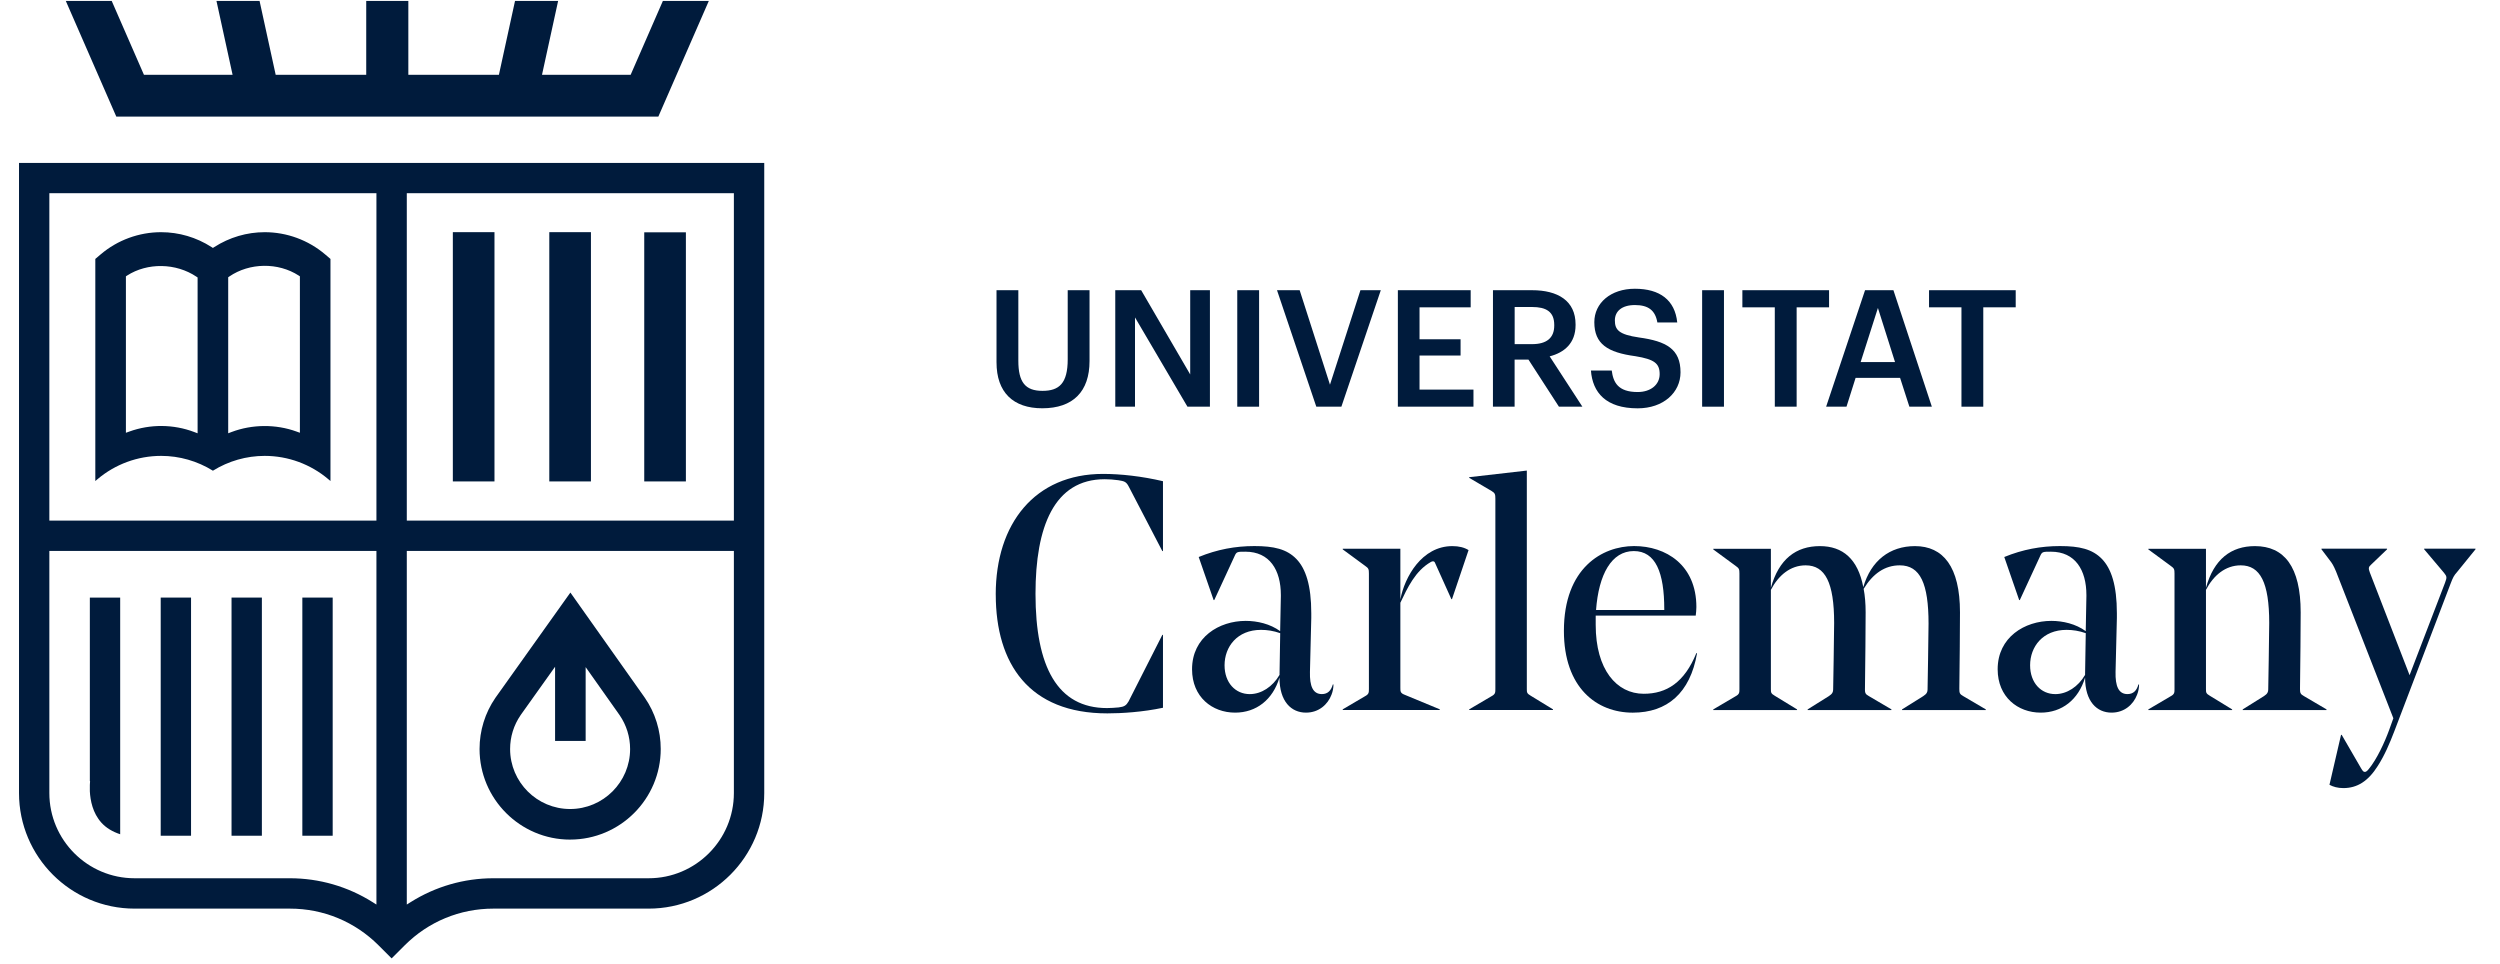 <svg fill="none" height="37" viewBox="0 0 96 37" width="96" xmlns="http://www.w3.org/2000/svg"><g fill="#001b3c"><path d="m28.181 19.99h-12.56v-12.57h12.56zm0 10.463c0 1.804-1.468 3.272-3.272 3.272h-5.965c-1.125 0-2.222.317-3.174.916l-.149.094v-13.579h12.56zm-13.726-10.463h-12.56v-12.57h12.56zm0 14.745-.149-.094c-.952-.599-2.049-.916-3.174-.916h-5.965c-1.804 0-3.272-1.468-3.272-3.272v-9.298h12.56zm-13.725-28.479v24.198c0 2.447 1.991 4.437 4.438 4.437h5.965c1.286 0 2.495.501 3.404 1.41l.501.501.502-.501c.909-.909 2.118-1.41 3.404-1.41h5.965c2.447 0 4.438-1.99 4.438-4.437v-24.198z"/><path d="m7.336 22.947h-1.165v9.145h1.165z"/><path d="m10.056 22.947h-1.165v9.145h1.165z"/><path d="m12.775 22.947h-1.165v9.145h1.165z"/><path d="m4.615 32.035v-9.086h-1.165v7.046l.009.001-.009.141v.249c.017.344.108.837.447 1.208.177.195.419.343.718.441z"/><path d="m18.988 8.915h-1.599v9.572h1.599z"/><path d="m22.692 8.915h-1.599v9.572h1.599z"/><path d="m26.338 8.921h-1.599v9.566h1.599z"/><path d="m4.835 10.611.044-.029c.781-.504 1.877-.487 2.666.044l.043.029v5.984l-.132-.05c-.795-.301-1.686-.309-2.491-.017l-.13.047zm3.928.035.043-.029c.777-.532 1.875-.547 2.666-.035l.044.029v6.007l-.13-.047c-.794-.288-1.702-.281-2.491.017l-.132.05zm-2.576 6.86c.703 0 1.389.197 1.989.569.601-.373 1.287-.569 1.989-.569.895 0 1.763.319 2.444.897l.081.069v-8.529l-.207-.176c-.646-.548-1.47-.851-2.318-.851-.685 0-1.355.198-1.937.571l-.053.034-.052-.034c-.582-.374-1.252-.571-1.937-.571-.848 0-1.672.302-2.319.851l-.207.176v8.529l.081-.069c.682-.578 1.55-.897 2.445-.897z"/><path d="m19.992 27.46 1.323-1.857v2.849h1.174v-2.835l1.303 1.843c.264.385.404.835.404 1.302 0 1.271-1.034 2.304-2.304 2.304-1.27 0-2.304-1.034-2.304-2.304 0-.467.14-.917.404-1.301zm1.901 4.78c1.918 0 3.479-1.561 3.479-3.479 0-.706-.211-1.386-.61-1.966l-.039-.056-2.82-3.985-2.88 4.043c-.398.58-.608 1.26-.608 1.965 0 1.918 1.561 3.479 3.479 3.479z"/><path d="m4.466 4.478h20.814l1.939-4.443h-1.764l-1.238 2.837h-3.404l.619-2.837h-1.655l-.619 2.837h-3.478v-2.837h-1.617v2.837h-3.477l-.619-2.837h-1.655l.619 2.837h-3.404l-1.238-2.837h-1.763z"/><path d="m38.266 13.915v-2.772h.838v2.709c0 .82.263 1.157.926 1.157.644 0 .97-.288.97-1.214v-2.652h.838v2.721c0 1.17-.632 1.814-1.814 1.814-1.12 0-1.758-.613-1.758-1.764z"/><path d="m42.826 11.144h.995l1.883 3.235v-3.235h.757v4.473h-.863l-2.014-3.428v3.428h-.757z"/><path d="m47.511 11.144h.838v4.473h-.838z"/><path d="m49.037 11.144h.87l1.164 3.628 1.17-3.628h.782l-1.514 4.473h-.963z"/><path d="m53.678 11.144h2.796v.657h-1.964v1.226h1.576v.626h-1.576v1.307h2.071v.657h-2.903z"/><path d="m58.832 13.215c.557 0 .851-.237.851-.713v-.025c0-.513-.319-.688-.851-.688h-.669v1.426zm-1.502-2.071h1.502c.982 0 1.67.4 1.67 1.314v.025c0 .701-.438 1.057-.995 1.201l1.257 1.933h-.901l-1.17-1.808h-.532v1.808h-.832z"/><path d="m61.09 14.228h.801c.057.451.238.826.995.826.494 0 .845-.275.845-.688 0-.413-.206-.569-.932-.688-1.07-.144-1.577-.469-1.577-1.307 0-.732.625-1.283 1.558-1.283.963 0 1.539.438 1.626 1.295h-.763c-.081-.469-.35-.669-.863-.669-.507 0-.769.244-.769.588 0 .363.15.544.926.657 1.051.144 1.595.444 1.595 1.338 0 .776-.657 1.383-1.645 1.383-1.22 0-1.733-.607-1.795-1.452z"/><path d="m65.362 11.144h.838v4.473h-.838z"/><path d="m68.152 11.801h-1.245v-.657h3.329v.657h-1.245v3.816h-.838z"/><path d="m71.449 13.903h1.32l-.657-2.077zm.169-2.759h1.089l1.476 4.473h-.863l-.357-1.107h-1.708l-.35 1.107h-.782z"/><path d="m75.32 11.801h-1.245v-.657h3.328v.657h-1.245v3.816h-.838z"/><path d="m38.236 22.827c0-2.721 1.501-4.629 4.12-4.629.674 0 1.488.089 2.302.28v2.683h-.025l-1.284-2.467c-.102-.203-.178-.216-.407-.254-.178-.025-.356-.038-.521-.038-1.946 0-2.658 1.831-2.658 4.4 0 2.798.839 4.388 2.747 4.388.14 0 .305-.013.445-.025.216-.025.292-.076.381-.229l1.297-2.556h.025v2.798c-.776.165-1.589.216-2.136.216-3.001 0-4.285-1.895-4.285-4.565z"/><path d="m47.023 25.547c0 .674.42 1.107.967 1.107.445 0 .877-.28 1.144-.738v-.038l.026-1.564c-.254-.089-.496-.127-.738-.127-.915 0-1.399.649-1.399 1.361zm2.162-2.658v-.038c0-.966-.432-1.666-1.361-1.666-.318 0-.343 0-.42.178l-.776 1.679h-.025l-.573-1.653c.712-.292 1.412-.42 2.136-.42.75 0 1.246.115 1.615.496.356.369.572 1.004.572 2.085v.178l-.051 2.073c-.013.547.114.852.458.852.229 0 .356-.14.42-.369h.025c0 .127-.025.267-.076.394-.14.369-.483.687-.979.687-.56 0-1.018-.42-1.018-1.348-.254.852-.89 1.348-1.704 1.348-.878 0-1.653-.598-1.653-1.666 0-1.233 1.043-1.857 2.06-1.857.445 0 .941.115 1.323.394z"/><path d="m53.774 26.412c0 .14 0 .204.165.267l1.348.559v.026h-3.726v-.026l.865-.508c.14-.076.14-.14.14-.28v-4.425c0-.166-.013-.204-.14-.292l-.865-.636v-.025h2.213v1.946c.165-.865.826-2.047 1.996-2.047.254 0 .458.051.623.153l-.636 1.882h-.025l-.636-1.412c-.025-.051-.089-.051-.152-.013-.598.343-.89.979-1.17 1.564z"/><path d="m58.63 26.451c0 .14 0 .178.153.267l.852.521v.026h-3.218v-.026l.865-.509c.14-.076.14-.14.14-.28v-7.3c0-.165-.013-.216-.14-.292l-.865-.509v-.025l2.213-.254z"/><path d="m61.288 23.424h2.62v-.025c0-1.411-.33-2.238-1.17-2.238-.852 0-1.348.89-1.45 2.264zm-.013.216v.356c0 1.717.801 2.645 1.844 2.645.877 0 1.564-.432 2.022-1.564l.025.013c-.267 1.526-1.145 2.276-2.467 2.276-1.386 0-2.645-.954-2.645-3.141 0-2.417 1.475-3.256 2.696-3.256 1.221 0 2.391.725 2.391 2.34 0 .114-.013.229-.025.33z"/><path d="m71.613 26.451c0 .153.013.204.153.28l.865.509v.026h-3.217v-.026l.814-.509c.14-.089.165-.165.165-.254 0-.089.038-2.035.038-2.556 0-1.551-.343-2.212-1.094-2.212-.585 0-1.043.381-1.335.941v3.803c0 .14 0 .178.153.267l.852.521v.026h-3.218v-.026l.865-.509c.14-.076.14-.14.14-.28v-4.426c0-.165-.013-.203-.14-.292l-.865-.636v-.025h2.213v1.5c.305-1.106.967-1.602 1.882-1.602.878 0 1.462.496 1.666 1.577.293-1.017 1.017-1.577 1.984-1.577 1.081 0 1.729.788 1.729 2.543 0 .75-.013 1.92-.025 2.938 0 .153.012.204.152.28l.865.509v.026h-3.217v-.026l.814-.509c.14-.089.166-.165.166-.254 0-.102.038-2.022.038-2.531 0-1.539-.318-2.238-1.106-2.238-.572 0-1.03.318-1.386.903.051.267.076.572.076.903 0 .623-.013 1.92-.026 2.938z"/><path d="m77.956 25.547c0 .674.42 1.107.967 1.107.445 0 .877-.28 1.144-.738v-.038l.026-1.564c-.254-.089-.496-.127-.738-.127-.915 0-1.399.649-1.399 1.361zm2.162-2.658v-.038c0-.966-.432-1.666-1.361-1.666-.318 0-.343 0-.42.178l-.776 1.679h-.025l-.572-1.653c.712-.292 1.412-.42 2.136-.42.75 0 1.246.115 1.615.496.356.369.573 1.004.573 2.085v.178l-.051 2.073c-.012.547.115.852.458.852.229 0 .356-.14.42-.369h.025c0 .127-.025.267-.077.394-.14.369-.483.687-.979.687-.56 0-1.017-.42-1.017-1.348-.254.852-.89 1.348-1.704 1.348-.877 0-1.653-.598-1.653-1.666 0-1.233 1.043-1.857 2.06-1.857.445 0 .941.115 1.322.394z"/><path d="m88.32 26.451c0 .153.013.204.153.28l.865.509v.026h-3.217v-.026l.814-.509c.14-.089.165-.165.165-.254 0-.089.038-2.035.038-2.556 0-1.551-.344-2.212-1.094-2.212-.585 0-1.043.381-1.335.941v3.803c0 .14 0 .178.153.267l.852.521v.026h-3.218v-.026l.865-.509c.14-.076.14-.14.14-.28v-4.426c0-.165-.013-.203-.14-.292l-.865-.636v-.025h2.213v1.5c.305-1.106.967-1.602 1.882-1.602 1.119 0 1.755.788 1.755 2.543 0 .623-.013 1.92-.026 2.938z"/><path d="m89.451 30.138.445-1.92h.025l.737 1.272c.064.102.089.152.153.152.051 0 .102-.051.153-.115.305-.369.61-1.03.776-1.488l.165-.458-2.2-5.634c-.102-.241-.153-.318-.242-.432l-.318-.42v-.025h2.518v.025l-.61.585c-.102.089-.114.14-.051.305l1.526 3.942 1.361-3.548c.076-.204.076-.241-.038-.382l-.763-.903v-.025h1.971v.025l-.712.878c-.115.127-.153.203-.241.432l-2.162 5.672c-.191.496-.369.915-.636 1.335-.369.585-.788.852-1.323.852-.216 0-.394-.051-.534-.127z"/></g></svg>